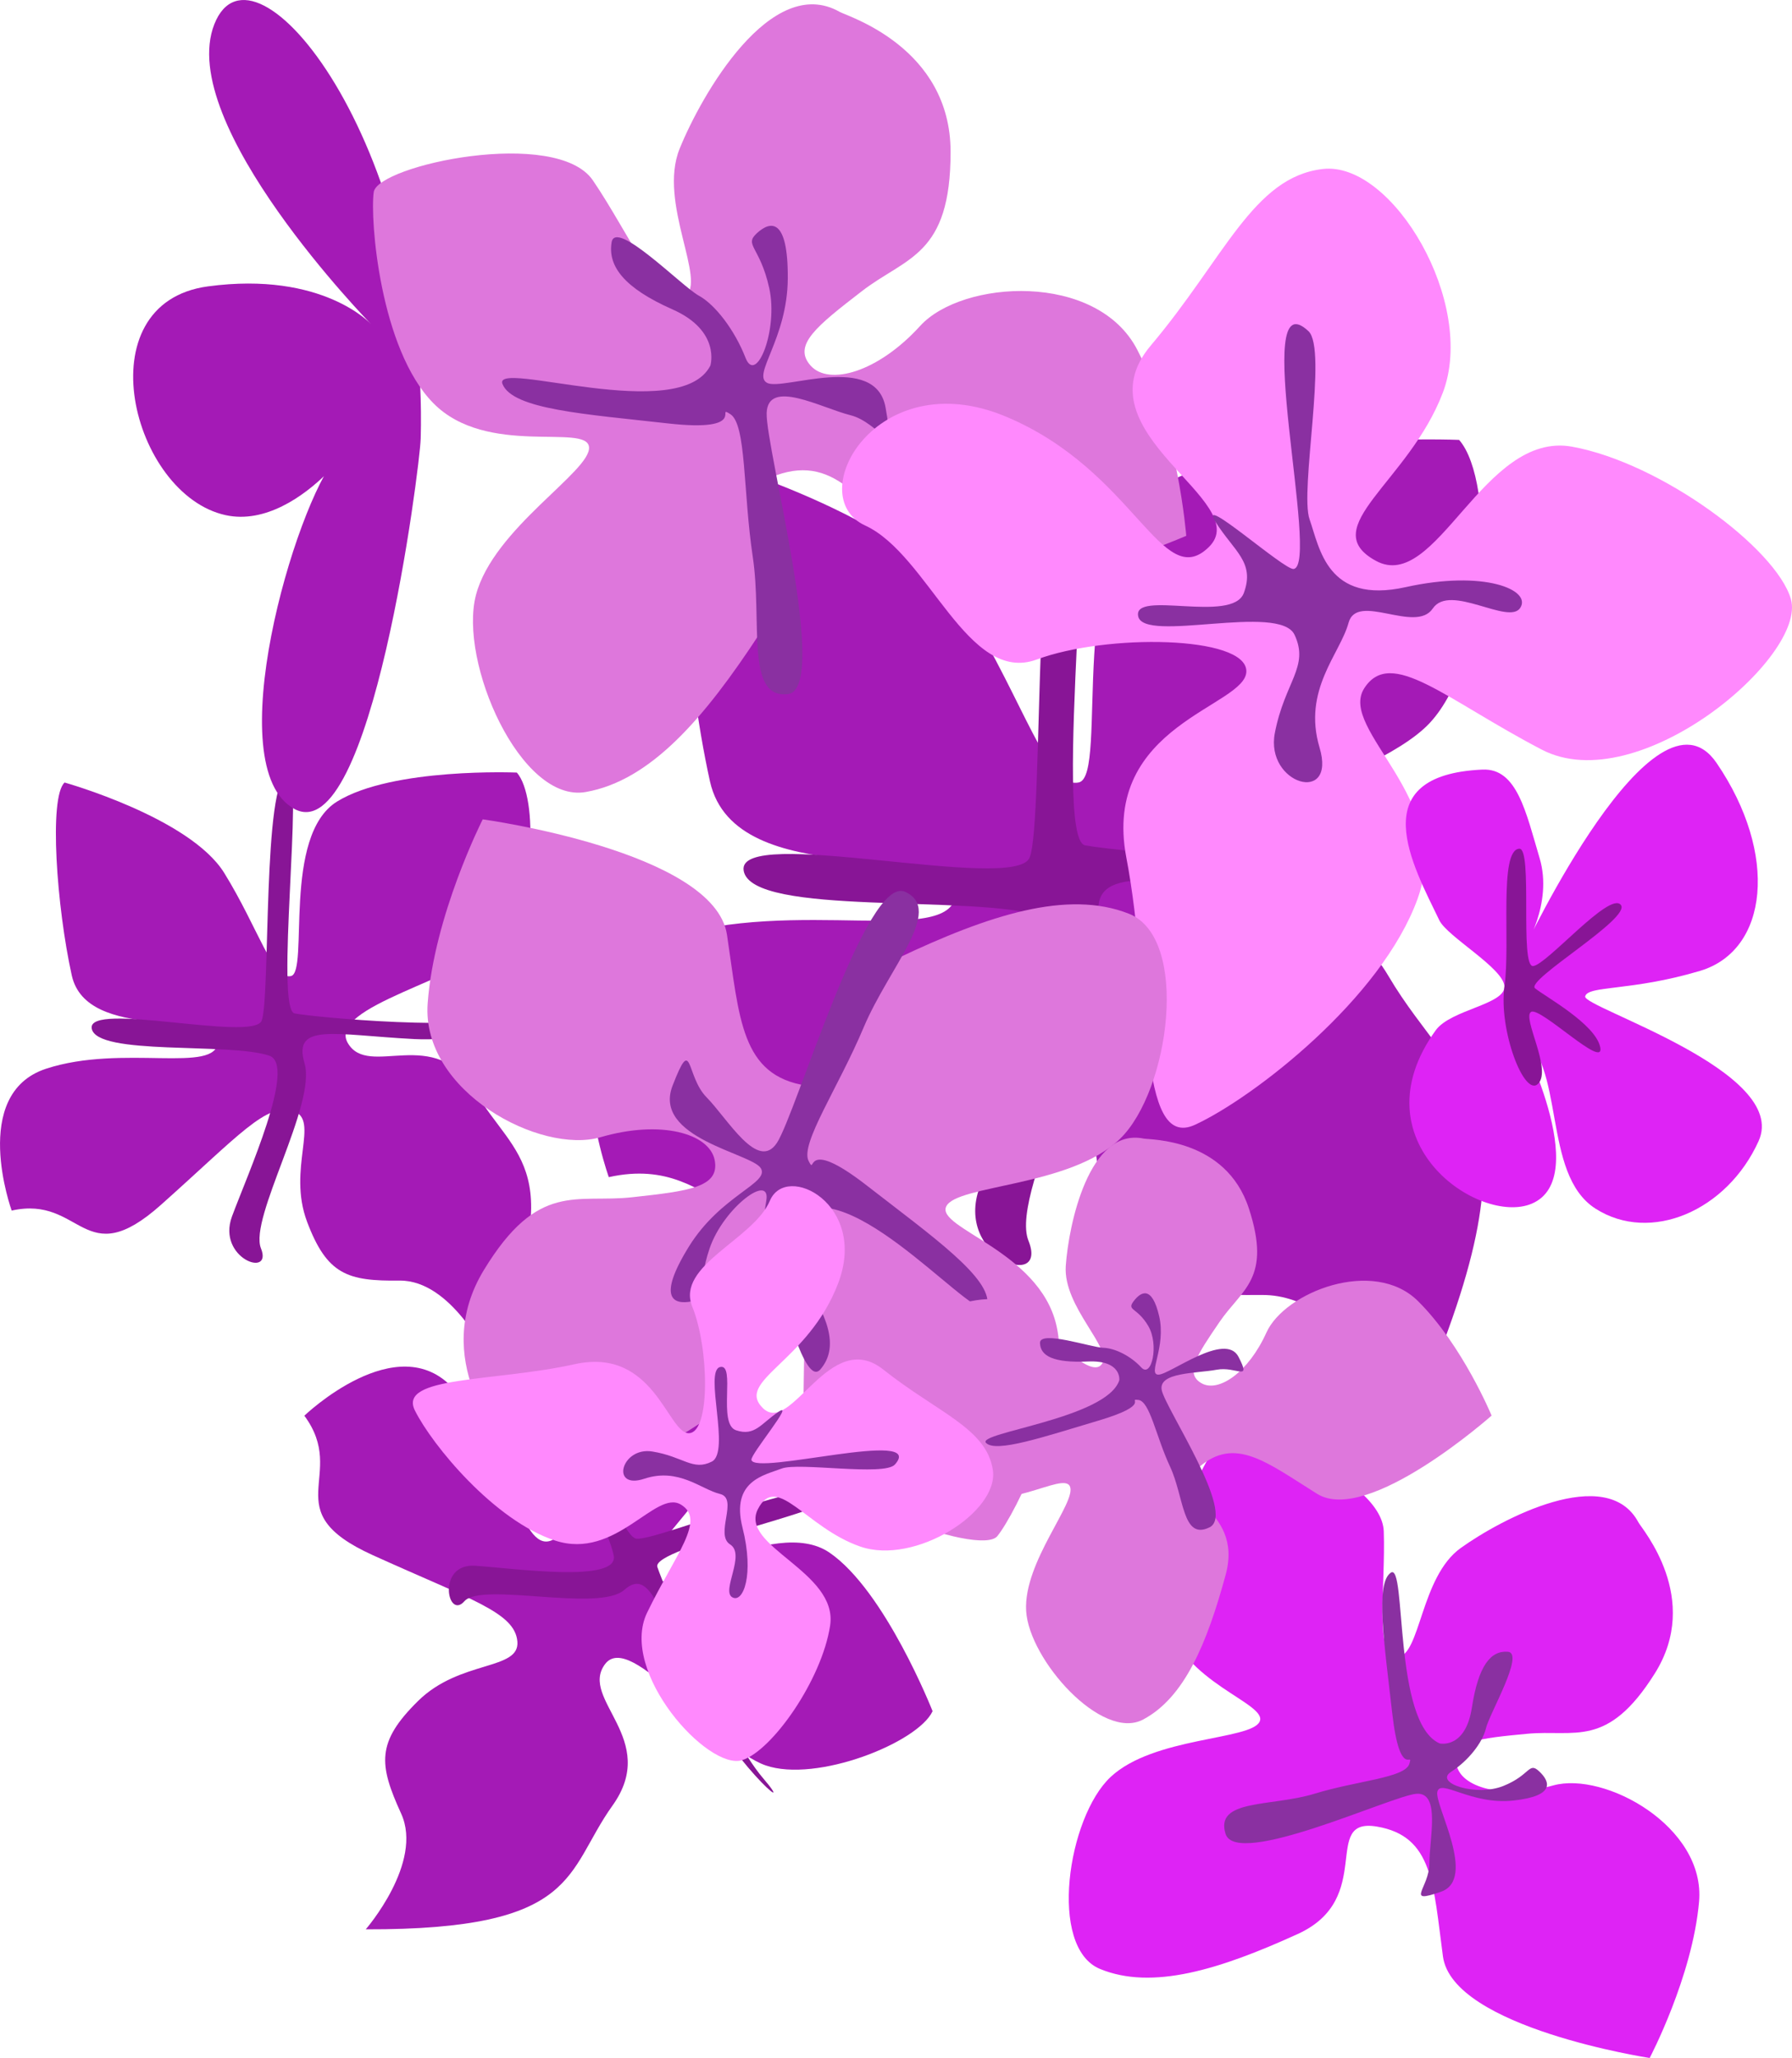 <svg xmlns="http://www.w3.org/2000/svg" id="uuid-797fd341-e85c-4fce-98ea-db0acbe08be2" viewBox="0 0 800 918.39"><defs><style>.uuid-cc658e4a-ea6f-4c06-89a7-60c216b66dfd{fill:#ff89fd;}.uuid-44e7869a-2d47-4ff0-af0e-d4ed1921c2a9{fill:#881596;}.uuid-711b8d9c-b2b9-402f-a8c6-b50e3a5009f7{fill:#de23f5;}.uuid-cc9f682c-0941-4e84-940f-a85e3b2222be{fill:#de77dc;}.uuid-dc270087-3821-4568-a4b6-b3a4a2e7d612{fill:#a41ab6;}.uuid-f8a13463-57f0-4ec6-92a7-5fea00cf55ab{fill:#8a30a1;}</style></defs><g id="uuid-ba97e8d3-1728-4957-801e-b90be0ae8107"><path class="uuid-dc270087-3821-4568-a4b6-b3a4a2e7d612" d="m651.39,196.3c16.55,18.96,13.47,97.81-13.12,126.34-26.59,28.53-129.63,49.33-113.96,76.71,15.67,27.38,65.62-14.56,95.64,36.38,30.02,50.94,72.71,57.93,9.49,199.5,0,0-27.05-57.77-66.12-57.33-39.07.44-54.54-4.36-69.55-44.23-15.02-39.87,9.83-76.24-10.21-83.11-20.04-6.87-41.18,18.39-99.58,70.43-58.4,52.04-59.25-7.43-112.19,4.32,0,0-31.77-87.58,25.74-106.51,57.51-18.93,128.52,4.4,129.18-20.43.66-24.83-98.46,1.27-109.77-49.71-11.31-50.98-17.38-133.97-5.39-144.86,0,0,94.31,26.39,120,68.01,25.69,41.62,36.35,80.39,50.07,77.35,13.72-3.04-6.93-105.43,34.68-131.12,41.62-25.69,135.07-21.73,135.07-21.73Z"></path><path class="uuid-44e7869a-2d47-4ff0-af0e-d4ed1921c2a9" d="m479.52,197.4c11.99-1.39-10.11,177.01,4.92,179.85s132.02,14,172.33.95c40.3-13.06-22.2,21.38-82.44,18.29-60.24-3.09-91.55-12.6-82.44,18.29,9.11,30.89-41.89,116.27-32.75,138.92,9.14,22.66-33.33,7.39-21.77-23.97,11.56-31.36,48.84-113.69,28.07-120.74-30.07-10.21-129.98.27-133.45-20.45-3.47-20.72,120.88,10.13,127.63-5.77,6.76-15.9.52-183.11,19.91-185.36Z"></path><path class="uuid-dc270087-3821-4568-a4b6-b3a4a2e7d612" d="m416.33,763.64c-6.56,14.07-51.8,32.05-74.54,24.18-22.74-7.86-60.23-60.79-71.75-45.1-11.52,15.69,24.61,33.37,3.39,63.04-21.23,29.67-14.5,55.49-110.15,55.22,0,0,25.82-29.7,15.81-51.63-10.01-21.93-11.18-31.85,7.56-50.29,18.73-18.44,45.46-13.51,44.32-26.53-1.13-13.02-20.67-18.63-64.62-38.56-43.95-19.93-10.62-35.28-30.48-62.2,0,0,41.46-39.81,66.51-12.11,25.06,27.71,29.64,73.59,43.82,67.76,14.17-5.83-25.33-55.22.59-74.34,25.93-19.12,71.22-43.29,80.36-39.26,0,0,8.69,59.79-8.36,84.69-17.05,24.89-36.26,40.6-31.11,47.58,5.15,6.98,57.74-30.27,82.63-13.22,24.89,17.05,46.02,70.75,46.02,70.75Z"></path><path class="uuid-44e7869a-2d47-4ff0-af0e-d4ed1921c2a9" d="m372.75,666.97c3.93,6.31-82.16,23.65-79.29,32.31,2.87,8.66,30.11,74.28,47.07,94.1,16.96,19.82-15.71-8.58-30.93-41.93-15.22-33.35-19.58-51.99-30.93-41.93-11.34,10.06-63.69-3.69-71.33,5.03-7.64,8.72-12.5-16.95,4.75-15.82s64.44,7.89,61.88-4.59c-3.71-18.07-35.95-70.81-27.61-76.12,8.33-5.31,28.78,67.56,37.77,68.63,8.99,1.07,82.26-29.88,88.61-19.68Z"></path><path class="uuid-dc270087-3821-4568-a4b6-b3a4a2e7d612" d="m230.73,344.76c9.83,11.26,8,58.11-7.79,75.06-15.8,16.95-77.02,29.31-67.71,45.57,9.31,16.27,38.99-8.65,56.82,21.62,17.84,30.27,43.2,34.42,5.64,118.53,0,0-16.07-34.32-39.29-34.06-23.21.26-32.4-2.59-41.32-26.28-8.92-23.69,5.84-45.3-6.06-49.38-11.91-4.08-24.46,10.93-59.16,41.85-34.7,30.92-35.2-4.41-66.65,2.56,0,0-18.88-52.03,15.3-63.28,34.17-11.25,76.36,2.62,76.75-12.14s-58.5.75-65.22-29.53c-6.72-30.29-10.32-79.6-3.2-86.07,0,0,56.03,15.68,71.3,40.41,15.26,24.73,21.6,47.76,29.75,45.96,8.15-1.81-4.12-62.64,20.61-77.9,24.73-15.26,80.25-12.91,80.25-12.91Z"></path><path class="uuid-44e7869a-2d47-4ff0-af0e-d4ed1921c2a9" d="m128.61,345.41c7.12-.82-6,105.17,2.93,106.85,8.93,1.69,78.44,8.32,102.38.56,23.95-7.76-13.19,12.7-48.98,10.87-35.79-1.84-54.39-7.49-48.98,10.87,5.41,18.35-24.89,69.08-19.46,82.54,5.43,13.46-19.8,4.39-12.94-14.24,6.87-18.63,29.02-67.55,16.68-71.74-17.86-6.07-77.22.16-79.29-12.15-2.06-12.31,71.82,6.02,75.83-3.43,4.02-9.45.31-108.79,11.83-110.13Z"></path><path class="uuid-dc270087-3821-4568-a4b6-b3a4a2e7d612" d="m187.8,195.87c-.34,12.21-22.08,183.44-56.29,165.17-34.21-18.28.13-135.51,18.96-157.52,18.83-22.01-14.59,34-49.7,26.38-41.91-9.09-63.46-94.62-7.94-102.1,51.37-6.92,72.82,16.86,72.82,16.86,0,0-87.46-89.42-69.97-133.84,17.48-44.42,95.77,54.01,92.13,185.05Z"></path><path class="uuid-cc9f682c-0941-4e84-940f-a85e3b2222be" d="m374.87,5.31c3.49,1.98,49.44,15.77,49.5,62.39.05,46.62-19.77,46.9-39.67,62.29-19.9,15.39-31.01,24.02-22.81,33.18,8.2,9.15,30.13,2.92,48.87-17.7,18.74-20.61,78.94-24.37,97,10.71,18.07,35.08,21.82,82.93,21.82,82.93,0,0-95.64,41.79-119.89,12.88-24.24-28.91-37.96-50.55-65.55-38.94-27.6,11.61,19.71,31.97-4.98,69.68-24.69,37.71-48.66,65.65-77.71,70.72-29.05,5.07-56.76-58.04-48.98-87.88,7.78-29.84,51.5-55.31,50.49-66.06-1.01-10.75-45.6,4.63-69.48-19.56-23.88-24.19-28.35-82.17-26.64-94.21,1.7-12.03,81.58-29.07,97.84-5.25,16.26,23.82,31.18,58.91,41.14,51.9s-12.17-41.87-2.43-65.98c9.74-24.1,40.86-78.49,71.47-61.11Z"></path><path class="uuid-f8a13463-57f0-4ec6-92a7-5fea00cf55ab" d="m317.13,163.15s4.8-15.46-16.87-25.06c-21.67-9.59-28.97-19.29-27.22-29.96,1.75-10.67,31.48,19.76,38.88,23.78,7.4,4.02,16.11,15.46,20.9,27.76,4.79,12.31,14.71-12.52,10.58-31.15-4.13-18.63-11.43-19.06-5.44-24.51s13.87-7.02,13.73,20.18c-.14,27.2-16.15,43.1-9.18,46.7,6.97,3.6,48.36-13.81,52.82,10.91,4.46,24.73-2.62,6.75-15.69,3.48-13.07-3.27-36.85-16.51-37.38-.97-.53,15.55,28.51,123.28,9.45,125.45-19.06,2.17-11.32-32.46-15.66-61.33-4.35-28.86-2.81-59.03-10-63.61-7.19-4.58,9.04,8.28-27.88,4.13-36.92-4.15-69.27-6.23-73.84-17.56-4.57-11.33,79.18,18.44,92.8-8.24Z"></path><path class="uuid-711b8d9c-b2b9-402f-a8c6-b50e3a5009f7" d="m731.43,679.36c1.61,3.02,28.46,33.9,7.26,67.53-21.2,33.63-35.62,24.8-56.97,26.83s-33.3,3.19-31.56,13.52c1.74,10.33,20.39,15.83,43.3,9.51,22.9-6.32,68.01,18.4,65.05,51.91-2.96,33.52-22.05,69.73-22.05,69.73,0,0-87.99-13.45-92.29-45.33-4.31-31.88-4.33-53.73-29.52-57.94-25.18-4.2-.35,32.03-35.33,47.96-34.98,15.93-64.99,25.16-88.24,15.58-23.25-9.58-14.48-67.7,4.73-85.67,19.2-17.97,62.33-16.41,66.49-24.62,4.17-8.21-34.98-17.44-41.18-45.75-6.2-28.32,17-72.15,23.71-80.05s72.06,16.21,72.92,40.79c.87,24.58-4.36,56.67,6.01,56.16,10.38-.51,10.3-35.73,28.3-48.67,18-12.94,65.21-37.97,79.37-11.5Z"></path><path class="uuid-f8a13463-57f0-4ec6-92a7-5fea00cf55ab" d="m642.65,778.01s11.54,2.74,14.44-15.97c2.9-18.71,8.35-25.52,16.05-24.93,7.69.59-8.25,27.64-9.75,34.09-1.5,6.45-7.92,14.57-15.62,19.52-7.7,4.95,11.21,11.18,23.39,6.27,12.18-4.91,11.23-10.98,16.03-6.46,4.8,4.53,7.26,10.93-11.6,12.98-18.86,2.06-32.63-9.94-33.92-3.88-1.29,6.06,17.92,38.94,1.57,44.6-16.35,5.66-5.13-1.63-5.12-12.71,0-11.08,5.07-31.83-5.79-31.03-10.86.8-80.44,33.44-85.23,17.83-4.8-15.61,20.52-11.96,39.76-17.86,19.24-5.9,40.39-7.04,42.32-13.35,1.93-6.32-4.17,8.14-7.67-22.76-3.5-30.9-7.65-57.85-.59-62.54,7.06-4.69.91,67.03,21.74,76.18Z"></path><path class="uuid-cc658e4a-ea6f-4c06-89a7-60c216b66dfd" d="m799.5,267.35c7.36,25.56-68.12,89.66-111.23,67.17-43.11-22.49-67.31-45.9-79.22-27.39-11.9,18.51,39.91,49.22,23.85,93.84-16.06,44.63-73.33,88.93-99.39,100.96-26.06,12.03-19.3-59.52-30.67-119.16-11.37-59.65,53.83-67.44,53.57-83.31-.26-15.87-62.56-16.67-93.5-5.17-30.95,11.5-48.4-46.82-76.7-59.79-28.3-12.96,4.9-72.74,62.69-48.66,57.79,24.08,69.69,78.83,90.72,58.33,21.03-20.5-58.85-50.92-25.91-89.94,32.94-39.01,45.77-75.25,76.85-78.82,31.08-3.57,68.77,59.92,53.55,99.86-15.21,39.94-57.01,60.17-29.9,74.99,27.11,14.82,47.88-58.19,87.69-50.91,39.81,7.28,91.12,45.5,97.6,67.99Z"></path><path class="uuid-f8a13463-57f0-4ec6-92a7-5fea00cf55ab" d="m577.5,253.91c12-1.72-19.66-130.76,6.63-106.13,8.66,8.11-3.99,71.26.5,83.98,4.49,12.72,7.77,38.05,42.87,30.26,35.1-7.79,56.3,1.23,51.21,9.21-5.09,7.99-31.39-11.11-39.08.32-7.69,11.43-33.82-7.47-37.6,6.4-3.78,13.87-20.62,29.95-12.94,55.67,7.68,25.73-24.39,16.38-19.96-6.54,4.43-22.93,15.48-29.5,8.8-43.78-6.68-14.29-67.12,3.85-69.79-8.21-2.67-12.06,42.05,3.32,47.14-10.46,5.08-13.78-4.36-18.57-12.68-31.78-8.32-13.21,30.75,21.65,34.9,21.05Z"></path><path class="uuid-cc9f682c-0941-4e84-940f-a85e3b2222be" d="m225.75,645.81c-1.95-3.51-33.98-39.22-9.74-79.04,24.24-39.82,41.31-29.73,66.31-32.5,25-2.76,38.99-4.35,36.76-16.43-2.23-12.08-24.2-18.19-50.94-10.36-26.74,7.83-80.07-20.33-77.22-59.68,2.85-39.35,24.58-82.16,24.58-82.16,0,0,103.41,14.16,109.04,51.47,5.63,37.3,6.06,62.92,35.66,67.39,29.6,4.47-.17-37.56,40.55-56.88,40.72-19.32,75.74-30.68,103.18-19.88,27.43,10.8,18.21,79.11-3.98,100.53-22.19,21.42-72.78,20.38-77.51,30.08-4.74,9.7,41.34,19.81,49.12,52.89,7.78,33.09-18.62,84.9-26.34,94.29-7.73,9.39-84.78-17.69-86.24-46.5-1.46-28.8,4.08-66.53-8.07-65.74-12.16.79-11.43,42.08-32.3,57.58-20.87,15.5-75.77,45.7-92.85,14.93Z"></path><path class="uuid-f8a13463-57f0-4ec6-92a7-5fea00cf55ab" d="m357.27,541.16s-12.15,10.7,1.35,30.18c13.5,19.48,14.67,31.56,7.62,39.76-7.05,8.2-16.57-33.27-20.8-40.55-4.22-7.28-5.7-21.59-3.37-34.59,2.33-13-19.08,3.02-25.25,21.07-6.18,18.05-.18,22.23-8.13,23.75-7.95,1.52-15.5-1.23-1.21-24.38,14.29-23.15,36.24-28.37,32.17-35.07-4.07-6.7-48.48-13.41-39.4-36.83,9.08-23.43,5.75-4.4,15.2,5.2,9.45,9.6,22.85,33.29,31.4,20.3,8.55-12.99,39.89-120.08,57.29-112,17.4,8.08-7.25,33.6-18.58,60.5-11.33,26.9-28.36,51.85-24.61,59.5,3.75,7.65-3.4-11.78,25.95,11,29.35,22.78,55.88,41.41,53.88,53.46-2,12.05-57.98-56.99-83.51-41.31Z"></path><path class="uuid-cc9f682c-0941-4e84-940f-a85e3b2222be" d="m510.56,508.1c2.79.57,36.75-.19,46.98,31.2,10.23,31.38-3.06,35.91-13.1,50.62-10.04,14.72-15.63,22.96-8.11,27.33,7.53,4.37,20.93-4.63,29.05-22.61,8.11-17.98,47.84-33.67,67.67-14,19.84,19.67,32.84,51.08,32.84,51.08,0,0-55.28,49.06-77.93,34.89-22.65-14.17-36.62-25.75-52.67-11.89-16.05,13.85,20.27,17.22,11.89,48.01-8.38,30.79-18.42,54.86-36.87,64.63-18.45,9.77-50.92-26.68-52.21-48.47-1.29-21.8,22.59-48.52,19.56-55.53-3.03-7.02-29.7,13.09-51.07,2.02-21.37-11.07-37.06-49.14-38.54-57.62-1.48-8.48,48.59-37.42,64.75-24.93,16.16,12.49,33.88,32.86,39.06,25.96,5.18-6.9-17.35-25.54-16.07-43.9,1.29-18.36,10.36-61.8,34.77-56.79Z"></path><path class="uuid-f8a13463-57f0-4ec6-92a7-5fea00cf55ab" d="m499.68,615.99s1.26-9.08-14.03-8.41c-15.29.67-21.21-2.39-21.37-8.26-.15-5.86,22.91,1.99,28.22,2.14,5.31.15,12.37,3.73,16.98,8.76,4.61,5.03,8.07-10.11,3.13-18.51-4.95-8.4-9.76-6.76-6.51-11.05s8.19-7.11,11.39,6.74c3.2,13.84-5.31,26.01-.34,26.05,4.98.05,29.85-19.37,35.75-7.96,5.9,11.41-.89,4.1-9.8,5.77-8.91,1.68-26.02,1.03-24.48,9.06,1.54,8.03,33.5,55.3,21.34,61.27-12.16,5.97-11.3-13.59-17.63-27.13-6.33-13.54-8.98-29.25-14.21-29.74-5.24-.49,6.89,1.9-17.68,9.22-24.57,7.32-45.91,14.53-50.26,9.95-4.35-4.58,53.84-10.87,59.49-27.89Z"></path><path class="uuid-cc658e4a-ea6f-4c06-89a7-60c216b66dfd" d="m331.38,785.47c-15.27,4.9-55.26-39.42-42.49-65.81,12.77-26.38,26.44-41.39,15.07-48.23-11.37-6.84-28.93,24.94-56.11,16.07-27.18-8.87-54.91-42.58-62.63-58.06-7.72-15.48,35.51-12.71,71.25-20.64,35.73-7.93,41.61,31.22,51.17,30.77,9.56-.45,8.91-37.99,1.42-56.43-7.49-18.44,27.34-30.01,34.64-47.3,7.3-17.29,43.92,1.64,30.46,36.89-13.46,35.26-46.24,43.42-33.51,55.72,12.73,12.3,29.62-36.38,53.72-17.24,24.1,19.14,46.17,26.21,48.88,44.88,2.71,18.66-34.86,42.52-59.2,34.08-24.34-8.44-37.29-33.26-45.72-16.66-8.44,16.6,35.93,27.8,32.26,51.91-3.66,24.12-25.77,55.73-39.2,60.04Z"></path><path class="uuid-f8a13463-57f0-4ec6-92a7-5fea00cf55ab" d="m335.46,651.47c1.25,7.2,78.43-14.21,64.07,2.07-4.73,5.36-43.01-1.12-50.59,1.82-7.58,2.94-22.78,5.37-17.46,26.38,5.33,21.01.28,33.95-4.62,31.03-4.9-2.92,6.13-19.12-.9-23.54-7.02-4.43,3.89-20.51-4.54-22.54-8.42-2.03-18.42-11.88-33.78-6.79-15.36,5.09-10.31-14.4,3.58-12.15,13.89,2.25,18.05,8.79,26.54,4.51s-3.54-40.37,3.68-42.2c7.22-1.83-1.24,25.4,7.15,28.21,8.4,2.81,11.11-2.97,18.92-8.22,7.81-5.25-12.49,18.92-12.05,21.41Z"></path><path class="uuid-711b8d9c-b2b9-402f-a8c6-b50e3a5009f7" d="m661.86,343.44c15.42-.7,19.4,19.16,25.47,39.52,6.08,20.36-6.94,40.48-6.94,40.48,0,0,58.27-123.51,85.96-82.93,27.69,40.58,23.22,83.63-7.46,92.77-30.68,9.14-49.98,6.41-51.22,11.36-1.24,4.95,91.53,33.43,77.41,64.6-14.11,31.17-48.26,45.75-72.75,30.16-24.49-15.6-12.84-64.91-34.61-78.77,0,0,33.73,64.9,6.07,76.53-23.51,9.89-78.6-27.81-42.86-77.37,6.7-9.29,31.08-11.49,30.69-19.62-.39-8.13-25.54-22.18-29.05-29.46-11.7-24.27-34.63-64.85,19.28-67.28Z"></path><path class="uuid-44e7869a-2d47-4ff0-af0e-d4ed1921c2a9" d="m678.26,378.74c6.12-.33.06,52.94,6.17,52.37,6.1-.58,33.91-33.22,39.1-27.36,5.19,5.86-42.72,33.62-38.23,37.3,4.49,3.68,26.9,15.84,29.09,26.26,2.19,10.42-26.75-18.21-30.87-15.74-4.12,2.47,9.39,25.48,3.2,32-6.18,6.52-17.8-24.09-15.08-43.38,2.73-19.3-2.62-60.94,6.62-61.44Z"></path></g></svg>